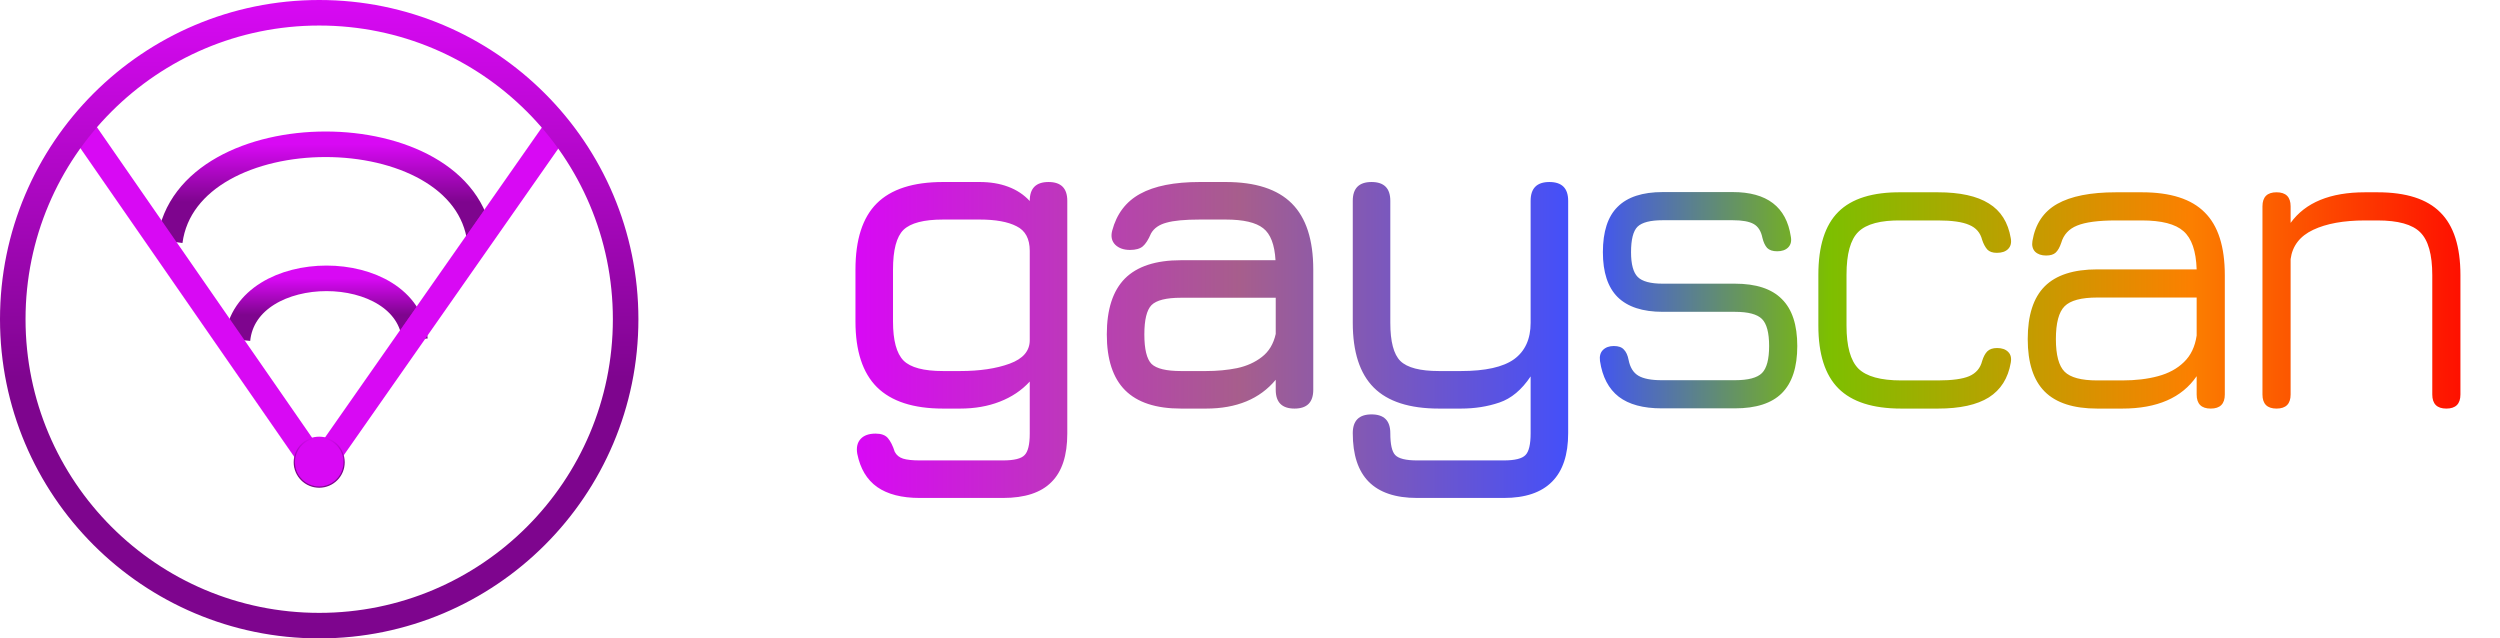 <?xml version="1.0" encoding="UTF-8"?>
<svg xmlns="http://www.w3.org/2000/svg" width="1958" height="500" viewBox="0 0 1958 500" fill="none">
  <path d="M720.4 390C706.283 390 695.142 387.142 686.975 381.425C678.925 375.708 673.733 367.017 671.4 355.35C670.583 350.45 671.458 346.6 674.025 343.8C676.592 341 680.5 339.6 685.75 339.6C690.183 339.6 693.392 340.767 695.375 343.1C697.475 345.55 699.283 349.167 700.8 353.95C702.2 356.517 704.358 358.267 707.275 359.2C710.308 360.133 714.683 360.6 720.4 360.6H785.5C794.25 360.6 799.908 359.2 802.475 356.4C805.158 353.717 806.5 348.117 806.5 339.6V298.825C800.2 305.708 792.383 310.958 783.05 314.575C773.833 318.192 763.45 320 751.9 320H738.6C715.383 320 698.117 314.4 686.8 303.2C675.6 292 670 274.85 670 251.75V211.15C670 187.7 675.542 170.433 686.625 159.35C697.825 148.15 715.15 142.55 738.6 142.55H767.3C775.583 142.55 782.992 143.775 789.525 146.225C796.175 148.675 801.833 152.408 806.5 157.425V157.25C806.5 147.45 811.4 142.55 821.2 142.55C831 142.55 835.9 147.45 835.9 157.25V339.6C835.9 356.75 831.758 369.408 823.475 377.575C815.308 385.858 802.65 390 785.5 390H720.4ZM738.6 290.6H751.9C767.3 290.6 780.25 288.675 790.75 284.825C801.25 280.975 806.5 274.85 806.5 266.45V196.45C806.5 187 803.058 180.583 796.175 177.2C789.408 173.7 779.783 171.95 767.3 171.95H738.6C723.55 171.95 713.225 174.633 707.625 180C702.142 185.367 699.4 195.75 699.4 211.15V251.75C699.4 266.567 702.142 276.775 707.625 282.375C713.108 287.858 723.433 290.6 738.6 290.6ZM924.953 320C905.353 320 890.77 315.217 881.203 305.65C871.636 296.083 866.853 281.5 866.853 261.9C866.853 242.3 871.578 227.717 881.028 218.15C890.595 208.583 905.236 203.8 924.953 203.8H998.978C998.278 191.55 995.07 183.208 989.353 178.775C983.636 174.225 973.836 171.95 959.953 171.95H939.653C927.986 171.95 919.295 172.767 913.578 174.4C907.861 175.917 903.836 178.717 901.503 182.8C899.403 187.7 897.245 191.083 895.028 192.95C892.811 194.817 889.486 195.75 885.053 195.75C880.153 195.75 876.303 194.408 873.503 191.725C870.703 188.925 869.886 185.25 871.053 180.7C874.553 167.517 881.845 157.892 892.928 151.825C904.128 145.642 919.703 142.55 939.653 142.55H959.953C983.286 142.55 1000.55 148.15 1011.75 159.35C1022.95 170.55 1028.55 187.817 1028.55 211.15V305.3C1028.55 315.1 1023.65 320 1013.85 320C1004.05 320 999.153 315.1 999.153 305.3V297.425C986.67 312.475 968.47 320 944.553 320H924.953ZM924.953 290.6H944.553C953.186 290.6 961.295 289.842 968.878 288.325C976.461 286.692 982.936 283.775 988.303 279.575C993.786 275.375 997.403 269.367 999.153 261.55V233.2H924.953C913.403 233.2 905.703 235.125 901.853 238.975C898.12 242.825 896.253 250.467 896.253 261.9C896.253 273.45 898.12 281.15 901.853 285C905.703 288.733 913.403 290.6 924.953 290.6ZM1109.89 390C1092.97 390 1080.31 385.742 1071.91 377.225C1063.63 368.825 1059.49 356.167 1059.49 339.25C1059.49 329.45 1064.39 324.55 1074.19 324.55C1083.99 324.55 1088.89 329.45 1088.89 339.25C1088.89 348 1090.17 353.717 1092.74 356.4C1095.42 359.2 1101.14 360.6 1109.89 360.6H1177.79C1186.42 360.6 1192.08 359.2 1194.76 356.4C1197.45 353.717 1198.79 348 1198.79 339.25V294.8C1191.79 305.3 1183.62 312.125 1174.29 315.275C1165.07 318.425 1155.04 320 1144.19 320H1127.04C1103.94 320 1086.91 314.517 1075.94 303.55C1064.97 292.583 1059.49 275.667 1059.49 252.8V157.25C1059.49 147.45 1064.39 142.55 1074.19 142.55C1083.99 142.55 1088.89 147.45 1088.89 157.25V252.8C1088.89 267.5 1091.51 277.475 1096.76 282.725C1102.13 287.975 1112.22 290.6 1127.04 290.6H1144.19C1163.32 290.6 1177.21 287.508 1185.84 281.325C1194.47 275.025 1198.79 265.517 1198.79 252.8V157.25C1198.79 147.45 1203.69 142.55 1213.49 142.55C1223.29 142.55 1228.19 147.45 1228.19 157.25V339.25C1228.19 356.167 1223.99 368.825 1215.59 377.225C1207.19 385.742 1194.59 390 1177.79 390H1109.89ZM1301.41 319.825C1286.94 319.825 1275.74 316.792 1267.81 310.725C1259.87 304.542 1254.97 295.208 1253.11 282.725C1252.64 278.992 1253.4 276.133 1255.38 274.15C1257.48 272.05 1260.34 271 1263.96 271C1267.57 271 1270.2 271.933 1271.83 273.8C1273.58 275.55 1274.81 278.233 1275.51 281.85C1276.67 287.8 1279.24 291.942 1283.21 294.275C1287.17 296.608 1293.24 297.775 1301.41 297.775H1358.81C1369.19 297.775 1376.25 295.908 1379.98 292.175C1383.71 288.442 1385.58 281.383 1385.58 271C1385.58 260.617 1383.71 253.558 1379.98 249.825C1376.25 246.092 1369.19 244.225 1358.81 244.225H1302.28C1286.53 244.225 1274.75 240.375 1266.93 232.675C1259.23 224.975 1255.38 213.25 1255.38 197.5C1255.38 181.4 1259.23 169.558 1266.93 161.975C1274.63 154.275 1286.41 150.425 1302.28 150.425H1357.06C1383.89 150.425 1399.06 162.033 1402.56 185.25C1403.26 188.867 1402.56 191.725 1400.46 193.825C1398.47 195.808 1395.61 196.8 1391.88 196.8C1388.38 196.8 1385.76 195.925 1384.01 194.175C1382.37 192.308 1381.15 189.683 1380.33 186.3C1379.28 181.05 1377.01 177.433 1373.51 175.45C1370.01 173.467 1364.52 172.475 1357.06 172.475H1302.28C1292.6 172.475 1286.01 174.167 1282.51 177.55C1279.12 180.933 1277.43 187.583 1277.43 197.5C1277.43 206.95 1279.18 213.425 1282.68 216.925C1286.18 220.425 1292.71 222.175 1302.28 222.175H1358.81C1375.37 222.175 1387.62 226.2 1395.56 234.25C1403.61 242.183 1407.63 254.433 1407.63 271C1407.63 287.567 1403.61 299.875 1395.56 307.925C1387.62 315.858 1375.37 319.825 1358.81 319.825H1301.41ZM1489.07 320C1466.78 320 1450.39 314.75 1439.89 304.25C1429.39 293.75 1424.14 277.358 1424.14 255.075V215.175C1424.14 192.775 1429.33 176.383 1439.72 166C1450.22 155.5 1466.67 150.367 1489.07 150.6H1517.77C1535.03 150.6 1548.33 153.517 1557.67 159.35C1567 165.067 1572.72 174.108 1574.82 186.475C1575.52 190.092 1574.82 192.95 1572.72 195.05C1570.73 197.033 1567.82 198.025 1563.97 198.025C1560.58 198.025 1558.07 197.15 1556.44 195.4C1554.81 193.533 1553.47 191.025 1552.42 187.875C1551.02 182.275 1547.63 178.367 1542.27 176.15C1537.02 173.817 1528.85 172.65 1517.77 172.65H1489.07C1472.97 172.417 1461.77 175.392 1455.47 181.575C1449.28 187.642 1446.19 198.842 1446.19 215.175V255.075C1446.19 271.175 1449.28 282.375 1455.47 288.675C1461.77 294.858 1472.97 297.95 1489.07 297.95H1517.77C1528.85 297.95 1537.02 296.842 1542.27 294.625C1547.63 292.292 1551.02 288.325 1552.42 282.725C1553.47 279.342 1554.81 276.833 1556.44 275.2C1558.19 273.45 1560.76 272.575 1564.14 272.575C1567.87 272.575 1570.73 273.567 1572.72 275.55C1574.82 277.533 1575.52 280.392 1574.82 284.125C1572.72 296.258 1567 305.3 1557.67 311.25C1548.33 317.083 1535.03 320 1517.77 320H1489.07ZM1642.55 320C1624 320 1610.29 315.567 1601.42 306.7C1592.56 297.833 1588.12 284.125 1588.12 265.575C1588.12 246.908 1592.56 233.142 1601.42 224.275C1610.29 215.408 1624 210.975 1642.55 210.975H1720.42C1719.96 196.625 1716.52 186.65 1710.1 181.05C1703.8 175.45 1692.95 172.65 1677.55 172.65H1657.25C1643.48 172.65 1633.33 173.992 1626.8 176.675C1620.38 179.242 1616.24 183.733 1614.37 190.15C1613.21 193.65 1611.75 196.217 1610 197.85C1608.37 199.367 1605.86 200.125 1602.47 200.125C1598.86 200.125 1596 199.133 1593.9 197.15C1591.92 195.05 1591.22 192.25 1591.8 188.75C1594.02 175.45 1600.49 165.767 1611.22 159.7C1621.96 153.633 1637.3 150.6 1657.25 150.6H1677.55C1699.95 150.6 1716.34 155.85 1726.72 166.35C1737.22 176.733 1742.47 193.125 1742.47 215.525V308.975C1742.47 316.325 1738.8 320 1731.45 320C1724.1 320 1720.42 316.325 1720.42 308.975V294.625C1708.87 311.542 1689.45 320 1662.15 320H1642.55ZM1642.55 297.95H1662.15C1672.65 297.95 1681.98 296.842 1690.15 294.625C1698.43 292.408 1705.2 288.733 1710.45 283.6C1715.82 278.467 1719.14 271.525 1720.42 262.775V233.025H1642.55C1630.07 233.025 1621.55 235.3 1617 239.85C1612.45 244.4 1610.17 252.975 1610.17 265.575C1610.17 278.058 1612.45 286.575 1617 291.125C1621.55 295.675 1630.07 297.95 1642.55 297.95ZM1782.98 320C1775.63 320 1771.96 316.325 1771.96 308.975V161.625C1771.96 154.275 1775.63 150.6 1782.98 150.6C1790.33 150.6 1794.01 154.275 1794.01 161.625V174.575C1805.56 158.592 1824.98 150.6 1852.28 150.6H1862.08C1884.48 150.6 1900.87 155.85 1911.26 166.35C1921.76 176.733 1927.01 193.125 1927.01 215.525V308.975C1927.01 316.325 1923.33 320 1915.98 320C1908.63 320 1904.96 316.325 1904.96 308.975V215.525C1904.96 199.308 1901.81 188.108 1895.51 181.925C1889.32 175.742 1878.18 172.65 1862.08 172.65H1852.28C1835.6 172.65 1822.06 175.1 1811.68 180C1801.3 184.9 1795.41 192.542 1794.01 202.925V308.975C1794.01 316.325 1790.33 320 1782.98 320Z" fill="url(#paint0_linear_428_21)"></path>
  <path d="M133 189C146.466 87.704 363.803 87.629 376 189" stroke="url(#paint1_linear_428_21)" stroke-width="20"></path>
  <path d="M186 266C192.455 202.016 319.155 201.984 325 266" stroke="url(#paint2_linear_428_21)" stroke-width="20"></path>
  <line x1="64.22" y1="100.305" x2="249.22" y2="367.305" stroke="url(#paint3_linear_428_21)" stroke-width="20"></line>
  <line x1="433.194" y1="104.733" x2="249.194" y2="367.733" stroke="url(#paint4_linear_428_21)" stroke-width="20"></line>
  <path d="M250 10C382.548 10 490 117.452 490 250C490 382.548 382.548 490 250 490C117.452 490 10 382.548 10 250C10 117.452 117.452 10 250 10Z" stroke="url(#paint5_linear_428_21)" stroke-width="20"></path>
  <circle cx="250" cy="362" r="19.5" fill="#D809F4" stroke="url(#paint6_linear_428_21)"></circle>
  <defs>
    <linearGradient id="paint0_linear_428_21" x1="1958" y1="189.5" x2="642" y2="189.5" gradientUnits="userSpaceOnUse">
      <stop stop-color="#FF0000"></stop>
      <stop offset="0.185" stop-color="#FB8000"></stop>
      <stop offset="0.399" stop-color="#7DBF00"></stop>
      <stop offset="0.545" stop-color="#3F4FFF"></stop>
      <stop offset="0.75" stop-color="#A75E8C"></stop>
      <stop offset="1" stop-color="#DD00FF"></stop>
    </linearGradient>
    <linearGradient id="paint1_linear_428_21" x1="205.657" y1="113" x2="205.657" y2="158.448" gradientUnits="userSpaceOnUse">
      <stop stop-color="#D809F4"></stop>
      <stop offset="0.5" stop-color="#AB07C1"></stop>
      <stop offset="1" stop-color="#7E058E"></stop>
    </linearGradient>
    <linearGradient id="paint2_linear_428_21" x1="227.561" y1="218" x2="227.561" y2="246.704" gradientUnits="userSpaceOnUse">
      <stop stop-color="#D809F4"></stop>
      <stop offset="0.5" stop-color="#AB07C1"></stop>
      <stop offset="1" stop-color="#7E058E"></stop>
    </linearGradient>
    <linearGradient id="paint3_linear_428_21" x1="111.315" y1="185.833" x2="110.823" y2="186.174" gradientUnits="userSpaceOnUse">
      <stop stop-color="#D809F4"></stop>
      <stop offset="0.5" stop-color="#AB07C1"></stop>
      <stop offset="1" stop-color="#7E058E"></stop>
    </linearGradient>
    <linearGradient id="paint4_linear_428_21" x1="369.984" y1="177.637" x2="369.494" y2="177.294" gradientUnits="userSpaceOnUse">
      <stop stop-color="#D809F4"></stop>
      <stop offset="0.5" stop-color="#AB07C1"></stop>
      <stop offset="1" stop-color="#7E058E"></stop>
    </linearGradient>
    <linearGradient id="paint5_linear_428_21" x1="149.5" y1="0" x2="149.5" y2="299" gradientUnits="userSpaceOnUse">
      <stop stop-color="#D809F4"></stop>
      <stop offset="0.5" stop-color="#AB07C1"></stop>
      <stop offset="1" stop-color="#7E058E"></stop>
    </linearGradient>
    <linearGradient id="paint6_linear_428_21" x1="241.96" y1="342" x2="241.96" y2="365.92" gradientUnits="userSpaceOnUse">
      <stop stop-color="#D809F4"></stop>
      <stop offset="0.5" stop-color="#AB07C1"></stop>
      <stop offset="1" stop-color="#7E058E"></stop>
    </linearGradient>
  </defs>
</svg>
